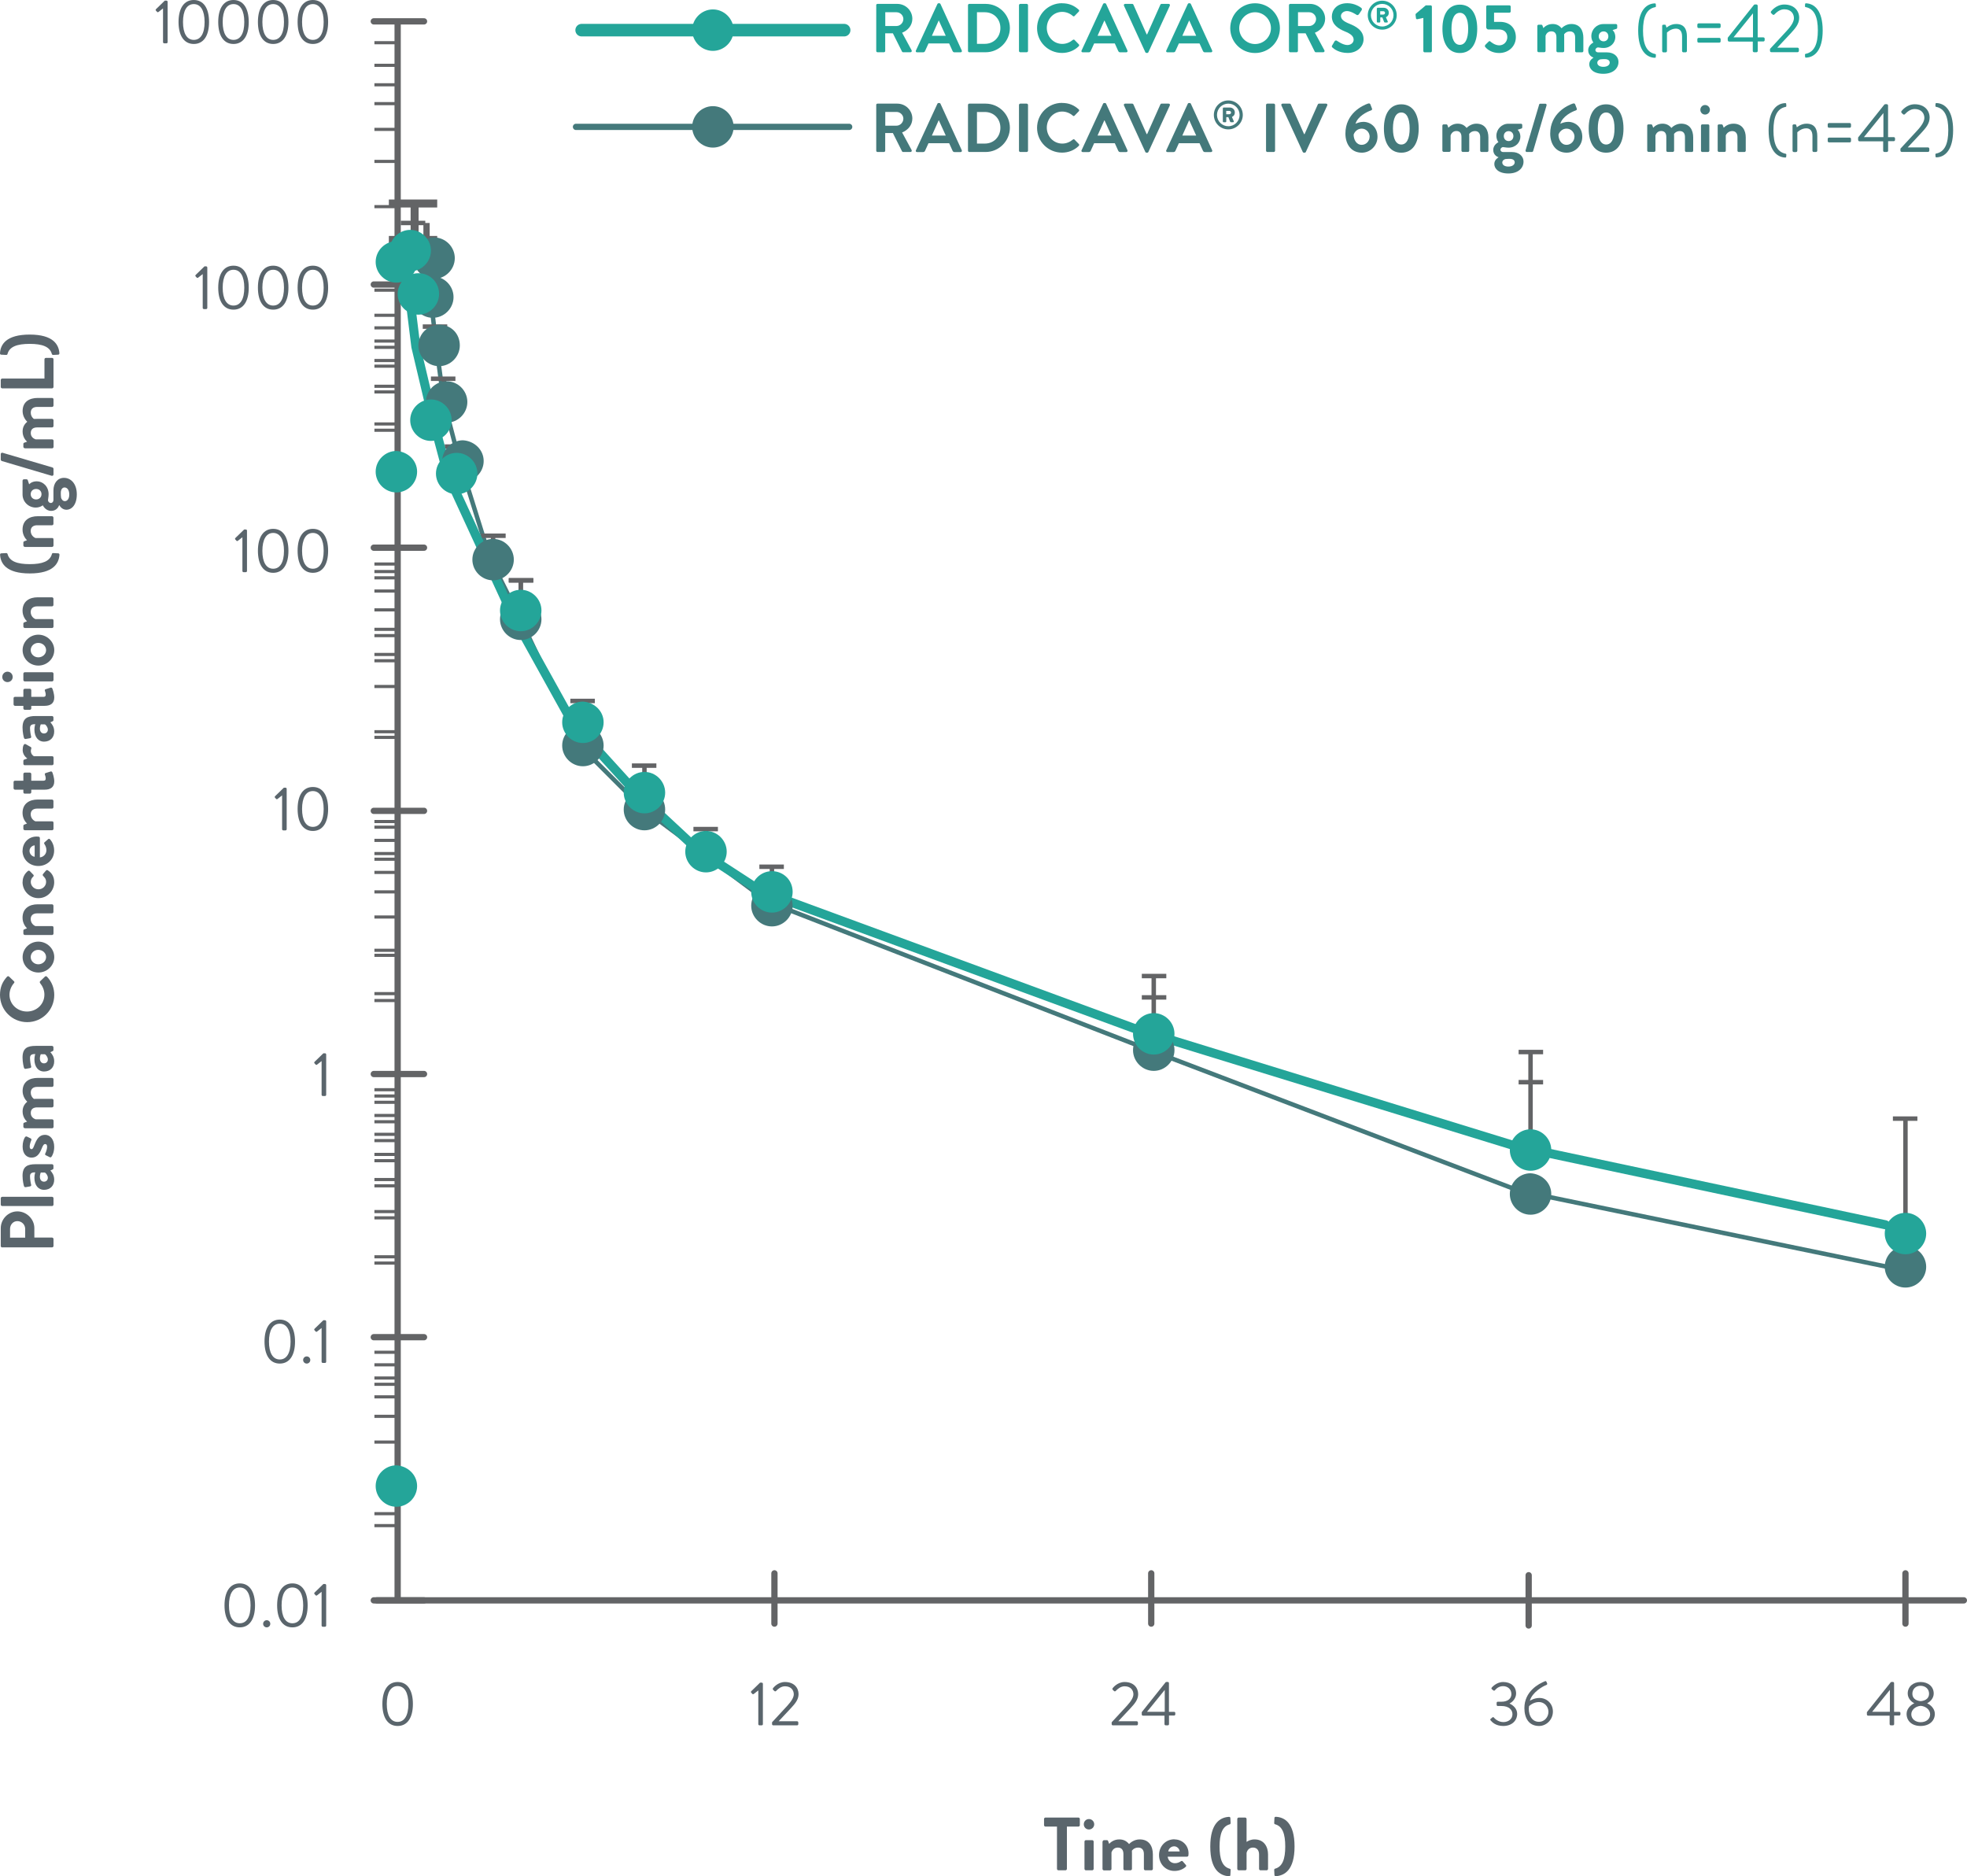 <?xml version="1.0" encoding="UTF-8"?>
<svg id="Layer_1" data-name="Layer 1" xmlns="http://www.w3.org/2000/svg" viewBox="0 0 313.22 298.72">
  <defs>
    <style>
      .cls-1 {
        stroke-width: .5px;
      }

      .cls-1, .cls-2, .cls-3, .cls-4, .cls-5 {
        stroke: #636466;
      }

      .cls-1, .cls-2, .cls-3, .cls-4, .cls-5, .cls-6, .cls-7, .cls-8, .cls-9 {
        fill: none;
        stroke-miterlimit: 10;
      }

      .cls-2 {
        stroke-width: 1.27px;
      }

      .cls-3, .cls-9 {
        stroke-width: .71px;
      }

      .cls-10 {
        fill: #44797b;
      }

      .cls-11 {
        fill: #24a599;
      }

      .cls-5, .cls-6, .cls-7, .cls-8 {
        stroke-linecap: round;
      }

      .cls-6, .cls-9 {
        stroke: #44797b;
      }

      .cls-7 {
        stroke-width: 2px;
      }

      .cls-7, .cls-8 {
        stroke: #24a599;
      }

      .cls-8 {
        stroke-width: 1.44px;
      }

      .cls-12 {
        fill: #5a656c;
      }
    </style>
  </defs>
  <line class="cls-2" x1="66.02" y1="32.4" x2="66.02" y2="41.2"/>
  <path class="cls-2" d="M61.92,38.2h7.7M61.92,32.4h7.7"/>
  <line class="cls-4" x1="67.92" y1="35.5" x2="67.92" y2="40.8"/>
  <line class="cls-5" x1="63.32" y1="3.5" x2="63.32" y2="254.6"/>
  <line class="cls-5" x1="60.02" y1="254.8" x2="312.72" y2="254.8"/>
  <line class="cls-5" x1="59.52" y1="3.4" x2="67.52" y2="3.4"/>
  <line class="cls-5" x1="59.52" y1="45.3" x2="67.52" y2="45.3"/>
  <line class="cls-5" x1="59.52" y1="87.2" x2="67.52" y2="87.2"/>
  <line class="cls-5" x1="59.52" y1="129.1" x2="67.52" y2="129.1"/>
  <line class="cls-5" x1="59.52" y1="171" x2="67.52" y2="171"/>
  <line class="cls-5" x1="59.52" y1="212.9" x2="67.52" y2="212.9"/>
  <line class="cls-5" x1="59.52" y1="254.8" x2="67.52" y2="254.8"/>
  <path class="cls-1" d="M59.62,54.3h3.6M59.62,57.4h3.6M59.62,242.9h3.6M59.62,241h3.6M59.62,229.6h3.6M59.62,225.5h3.6M59.62,222.4h3.6M59.62,220.4h3.6M59.62,219.4h3.6M59.62,217.3h3.6M59.62,215.3h3.6M59.62,201.1h3.6M59.62,200.1h3.6M59.62,193.9h3.6M59.62,192.9h3.6M59.62,188.8h3.6M59.62,187.8h3.6M59.62,184.8h3.6M59.62,183.8h3.6M59.62,181.6h3.6M59.62,180.6h3.6M59.62,178.6h3.6M59.62,177.6h3.6M59.62,175.5h3.6M59.62,174.5h3.6M59.62,173.5h3.6M59.62,159.3h3.6M59.62,158.2h3.6M59.62,152.1h3.6M59.62,151.3h3.6M59.62,146h3.6M59.62,142h3.6M59.62,138.9h3.6M59.62,136.8h3.6M59.62,135.9h3.6M59.62,133.8h3.6M59.62,131.7h3.6M59.62,130.8h3.6M59.62,117.4h3.6M59.62,116.5h3.6M59.62,109.3h3.6M59.62,105.2h3.6M59.62,104.2h3.6M59.62,101.2h3.6M59.62,100.2h3.6M59.62,97.1h3.6M59.62,94.1h3.6M59.62,92h3.6M59.62,91h3.6M59.62,89.8h3.6M59.62,68.5h3.6M59.62,67.5h3.6M59.62,62.4h3.6M59.62,61.5h3.6M59.62,58.3h3.6M59.62,55.3h3.6M59.62,52.2h3.6M59.62,50.2h3.6M59.62,46.2h3.6M59.62,32.9h3.6M59.62,25.7h3.6M59.62,20.6h3.6M59.62,16.5h3.6M59.62,13.5h3.6M59.62,10.4h3.6M59.62,6.8h3.6"/>
  <polyline class="cls-9" points="301.52 201.9 241.92 189.6 181.82 166.7 122.32 143.6 102.32 128.7 92.52 118.9 82.82 98.5 78.02 88.9 73.02 72.9 70.62 63.7 69.42 54.6 68.52 46.9 68.72 40.8"/>
  <line class="cls-3" x1="69.42" y1="51.9" x2="69.42" y2="57.3"/>
  <line class="cls-3" x1="70.72" y1="60.3" x2="70.72" y2="65.7"/>
  <line class="cls-3" x1="303.42" y1="178.4" x2="303.42" y2="196.2"/>
  <line class="cls-3" x1="301.42" y1="178.1" x2="305.32" y2="178.1"/>
  <line class="cls-3" x1="243.72" y1="167.4" x2="243.72" y2="185.2"/>
  <path class="cls-3" d="M241.82,172.3h3.9M241.82,167.5h3.9"/>
  <line class="cls-3" x1="183.72" y1="155.3" x2="183.72" y2="166.2"/>
  <path class="cls-3" d="M181.82,158.8h3.9M181.82,155.4h3.9"/>
  <path class="cls-3" d="M120.92,141.4h3.9M120.92,138h3.9"/>
  <path class="cls-3" d="M110.42,135.4h3.9M110.42,132h3.9"/>
  <path class="cls-3" d="M100.62,125.3h3.9M100.62,121.9h3.9"/>
  <path class="cls-3" d="M90.82,115h3.9M90.82,111.6h3.9"/>
  <path class="cls-3" d="M76.62,88.8h3.9M76.62,85.3h3.9"/>
  <path class="cls-3" d="M70.82,74.6h3.9M70.82,71.1h3.9"/>
  <path class="cls-3" d="M68.62,63.8h3.9M68.62,60.3h3.9"/>
  <path class="cls-3" d="M67.32,55.4h3.9M67.32,52h3.9"/>
  <path class="cls-3" d="M63.82,38.9h3.9M63.82,35.5h3.9"/>
  <path class="cls-3" d="M81.02,95.8h3.9M81.02,92.4h3.9"/>
  <line class="cls-3" x1="122.92" y1="137.9" x2="122.92" y2="145.2"/>
  <line class="cls-3" x1="112.42" y1="131.9" x2="112.42" y2="137.3"/>
  <line class="cls-3" x1="102.62" y1="121.8" x2="102.62" y2="127.2"/>
  <line class="cls-3" x1="92.82" y1="111.5" x2="92.82" y2="116.9"/>
  <line class="cls-3" x1="82.92" y1="92.4" x2="82.92" y2="97.8"/>
  <path class="cls-3" d="M81.02,95.9h3.9M81.02,92.4h3.9"/>
  <line class="cls-3" x1="78.52" y1="85.3" x2="78.52" y2="90.7"/>
  <line class="cls-3" x1="72.72" y1="71.1" x2="72.72" y2="76.5"/>
  <line class="cls-3" x1="82.92" y1="92.3" x2="82.92" y2="97.7"/>
  <line class="cls-5" x1="243.42" y1="250.8" x2="243.42" y2="258.8"/>
  <line class="cls-5" x1="303.42" y1="250.5" x2="303.42" y2="258.5"/>
  <path class="cls-8" d="M300.22,195l-58.8-12.5-60.1-18.5-60.1-22.1-10-6.5-10.1-9.4-10-11-9.6-17.3-10.2-22.1-2.3-8.6-2.8-11.8-1-8.1-.9-5.4s-1.4-2.8-2.4,2.2"/>
  <g>
    <line class="cls-6" x1="91.72" y1="20.2" x2="135.22" y2="20.2"/>
    <path class="cls-10" d="M116.82,20.2c0,1.8-1.5,3.3-3.3,3.3s-3.3-1.5-3.3-3.3,1.5-3.3,3.3-3.3,3.3,1.5,3.3,3.3"/>
    <line class="cls-7" x1="92.62" y1="4.8" x2="134.42" y2="4.8"/>
    <path class="cls-11" d="M116.82,4.8c0,1.8-1.5,3.3-3.3,3.3s-3.3-1.5-3.3-3.3,1.5-3.3,3.3-3.3,3.3,1.5,3.3,3.3"/>
  </g>
  <line class="cls-5" x1="123.32" y1="250.5" x2="123.32" y2="258.5"/>
  <line class="cls-5" x1="183.32" y1="250.5" x2="183.32" y2="258.5"/>
  <g>
    <path class="cls-10" d="M187.02,167.2c0,1.8-1.5,3.3-3.3,3.3s-3.3-1.5-3.3-3.3,1.5-3.3,3.3-3.3c1.9,0,3.3,1.5,3.3,3.3"/>
    <path class="cls-10" d="M126.22,144.2c0,1.8-1.5,3.3-3.3,3.3s-3.3-1.5-3.3-3.3,1.5-3.3,3.3-3.3,3.3,1.5,3.3,3.3"/>
    <path class="cls-10" d="M105.92,128.9c0,1.8-1.5,3.3-3.3,3.3s-3.3-1.5-3.3-3.3,1.5-3.3,3.3-3.3,3.3,1.4,3.3,3.3"/>
    <path class="cls-10" d="M96.12,118.7c0,1.8-1.5,3.3-3.3,3.3s-3.3-1.5-3.3-3.3,1.5-3.3,3.3-3.3,3.3,1.5,3.3,3.3"/>
    <path class="cls-10" d="M81.82,89.1c0,1.8-1.5,3.3-3.3,3.3s-3.3-1.5-3.3-3.3,1.5-3.3,3.3-3.3,3.3,1.5,3.3,3.3"/>
    <path class="cls-10" d="M77.02,73.4c0,1.8-1.5,3.3-3.3,3.3s-3.3-1.5-3.3-3.3,1.5-3.3,3.3-3.3c1.8.1,3.3,1.5,3.3,3.3"/>
    <path class="cls-10" d="M74.42,64c0,1.8-1.5,3.3-3.3,3.3s-3.3-1.5-3.3-3.3,1.5-3.3,3.3-3.3,3.3,1.5,3.3,3.3"/>
    <path class="cls-10" d="M73.22,55c0,1.8-1.5,3.3-3.3,3.3s-3.3-1.5-3.3-3.3,1.5-3.3,3.3-3.3c1.9,0,3.3,1.4,3.3,3.3"/>
    <path class="cls-10" d="M72.22,47.3c0,1.8-1.5,3.3-3.3,3.3s-3.3-1.5-3.3-3.3,1.5-3.3,3.3-3.3c1.8,0,3.3,1.5,3.3,3.3"/>
    <path class="cls-10" d="M72.42,41.1c0,1.8-1.5,3.3-3.3,3.3s-3.3-1.5-3.3-3.3,1.5-3.3,3.3-3.3,3.3,1.5,3.3,3.3"/>
    <path class="cls-10" d="M86.22,98.6c0,1.8-1.5,3.3-3.3,3.3s-3.3-1.5-3.3-3.3,1.5-3.3,3.3-3.3,3.3,1.5,3.3,3.3"/>
    <path class="cls-10" d="M306.72,201.7c0,1.8-1.5,3.3-3.3,3.3s-3.3-1.5-3.3-3.3,1.5-3.3,3.3-3.3,3.3,1.5,3.3,3.3"/>
    <path class="cls-10" d="M247.02,190.1c0,1.8-1.5,3.3-3.3,3.3s-3.3-1.5-3.3-3.3,1.5-3.3,3.3-3.3c1.8.1,3.3,1.5,3.3,3.3"/>
  </g>
  <g>
    <path class="cls-11" d="M66.42,75.1c0,1.8-1.5,3.3-3.3,3.3s-3.3-1.5-3.3-3.3,1.5-3.3,3.3-3.3c1.8.1,3.3,1.5,3.3,3.3"/>
    <path class="cls-11" d="M66.42,41.7c0,1.8-1.5,3.3-3.3,3.3s-3.3-1.5-3.3-3.3,1.5-3.3,3.3-3.3,3.3,1.5,3.3,3.3"/>
    <path class="cls-11" d="M68.62,39.9c0,1.8-1.5,3.3-3.3,3.3s-3.3-1.5-3.3-3.3,1.5-3.3,3.3-3.3,3.3,1.5,3.3,3.3"/>
    <path class="cls-11" d="M69.92,46.8c0,1.8-1.5,3.3-3.3,3.3s-3.3-1.5-3.3-3.3,1.5-3.3,3.3-3.3c1.9,0,3.3,1.5,3.3,3.3"/>
    <path class="cls-11" d="M71.92,66.9c0,1.8-1.5,3.3-3.3,3.3s-3.3-1.5-3.3-3.3,1.5-3.3,3.3-3.3,3.3,1.5,3.3,3.3"/>
    <path class="cls-11" d="M76.02,75.4c0,1.8-1.5,3.3-3.3,3.3s-3.3-1.5-3.3-3.3,1.5-3.3,3.3-3.3,3.3,1.5,3.3,3.3"/>
    <path class="cls-11" d="M86.22,97.2c0,1.8-1.5,3.3-3.3,3.3s-3.3-1.5-3.3-3.3,1.5-3.3,3.3-3.3c1.8,0,3.3,1.5,3.3,3.3"/>
    <path class="cls-11" d="M96.12,115c0,1.8-1.5,3.3-3.3,3.3s-3.3-1.5-3.3-3.3,1.5-3.3,3.3-3.3c1.8.1,3.3,1.5,3.3,3.3"/>
    <path class="cls-11" d="M105.92,126.2c0,1.8-1.5,3.3-3.3,3.3s-3.3-1.5-3.3-3.3,1.5-3.3,3.3-3.3,3.3,1.5,3.3,3.3"/>
    <path class="cls-11" d="M115.72,135.6c0,1.8-1.5,3.3-3.3,3.3s-3.3-1.5-3.3-3.3,1.5-3.3,3.3-3.3,3.3,1.5,3.3,3.3"/>
    <path class="cls-11" d="M126.22,142c0,1.8-1.5,3.3-3.3,3.3s-3.3-1.5-3.3-3.3,1.5-3.3,3.3-3.3c1.8,0,3.3,1.4,3.3,3.3"/>
    <path class="cls-11" d="M187.02,164.6c0,1.8-1.5,3.3-3.3,3.3s-3.3-1.5-3.3-3.3,1.5-3.3,3.3-3.3,3.3,1.5,3.3,3.3"/>
    <path class="cls-11" d="M247.02,183.1c0,1.8-1.5,3.3-3.3,3.3s-3.3-1.5-3.3-3.3,1.5-3.3,3.3-3.3,3.3,1.5,3.3,3.3"/>
    <path class="cls-11" d="M306.72,196.4c0,1.8-1.5,3.3-3.3,3.3s-3.3-1.5-3.3-3.3,1.5-3.3,3.3-3.3,3.3,1.5,3.3,3.3"/>
    <path class="cls-11" d="M66.42,236.6c0,1.8-1.5,3.3-3.3,3.3s-3.3-1.5-3.3-3.3,1.5-3.3,3.3-3.3c1.8.1,3.3,1.5,3.3,3.3"/>
  </g>
  <g>
    <path class="cls-10" d="M139.52,16.71c0-.11.09-.21.21-.21h3.15c1.32,0,2.4,1.06,2.4,2.37,0,1.01-.67,1.84-1.63,2.22l1.51,2.79c.08.14,0,.32-.19.32h-1.15c-.1,0-.15-.06-.18-.1l-1.46-2.92h-1.22v2.81c0,.11-.1.21-.21.21h-1.01c-.12,0-.21-.1-.21-.21v-7.28ZM142.76,20.01c.58,0,1.09-.51,1.09-1.12,0-.58-.51-1.07-1.09-1.07h-1.79v2.19h1.79Z"/>
    <path class="cls-10" d="M145.85,23.92l3.42-7.4c.03-.07.09-.12.19-.12h.11c.11,0,.15.05.19.12l3.39,7.4c.07.14-.02.29-.19.29h-.96c-.17,0-.24-.07-.32-.22l-.54-1.19h-3.29l-.54,1.19c-.04.11-.14.22-.32.22h-.96c-.17,0-.25-.14-.19-.29ZM150.6,21.58l-1.1-2.42h-.03l-1.08,2.42h2.21Z"/>
    <path class="cls-10" d="M154.14,16.71c0-.11.09-.21.2-.21h2.61c2.12,0,3.86,1.73,3.86,3.84s-1.74,3.86-3.86,3.86h-2.61c-.11,0-.2-.1-.2-.21v-7.28ZM156.82,22.86c1.43,0,2.48-1.08,2.48-2.52s-1.04-2.51-2.48-2.51h-1.25v5.03h1.25Z"/>
    <path class="cls-10" d="M162.26,16.71c0-.11.1-.21.21-.21h1.02c.11,0,.21.1.21.21v7.28c0,.11-.1.21-.21.21h-1.02c-.11,0-.21-.1-.21-.21v-7.28Z"/>
    <path class="cls-10" d="M169.11,16.39c1.11,0,1.91.35,2.66,1.02.1.09.1.22.01.31l-.67.69c-.08.09-.19.09-.28,0-.46-.41-1.08-.65-1.69-.65-1.41,0-2.45,1.18-2.45,2.56s1.06,2.54,2.46,2.54c.66,0,1.22-.25,1.68-.63.09-.08.21-.07.28,0l.68.7c.09.08.07.22-.01.3-.75.73-1.69,1.07-2.67,1.07-2.2,0-3.97-1.75-3.97-3.95s1.77-3.97,3.97-3.97Z"/>
    <path class="cls-10" d="M172.23,23.92l3.42-7.4c.03-.07.09-.12.19-.12h.11c.11,0,.15.05.19.12l3.39,7.4c.07.14-.02.29-.19.29h-.96c-.16,0-.24-.07-.32-.22l-.54-1.19h-3.29l-.54,1.19c-.04.11-.14.22-.32.22h-.96c-.17,0-.25-.14-.19-.29ZM176.98,21.58l-1.1-2.42h-.03l-1.08,2.42h2.21Z"/>
    <path class="cls-10" d="M178.98,16.79c-.07-.14.02-.29.19-.29h1.12c.1,0,.17.07.19.12l2.11,4.73h.08l2.11-4.73c.02-.06.09-.12.19-.12h1.12c.17,0,.25.14.19.29l-3.41,7.4c-.03.07-.09.12-.19.12h-.11c-.1,0-.15-.05-.19-.12l-3.4-7.4Z"/>
    <path class="cls-10" d="M185.72,23.92l3.42-7.4c.03-.07.09-.12.19-.12h.11c.11,0,.15.05.19.12l3.39,7.4c.07.14-.02.29-.19.29h-.96c-.17,0-.24-.07-.32-.22l-.54-1.19h-3.29l-.54,1.19c-.04.11-.14.22-.32.22h-.96c-.17,0-.25-.14-.19-.29ZM190.48,21.58l-1.1-2.42h-.03l-1.08,2.42h2.21Z"/>
    <path class="cls-10" d="M195.59,15.99c1.27,0,2.31,1.04,2.31,2.31s-1.04,2.3-2.31,2.3-2.3-1.03-2.3-2.3,1.03-2.31,2.3-2.31ZM195.59,20.1c1,0,1.8-.81,1.8-1.8s-.8-1.8-1.8-1.8-1.8.8-1.8,1.8.81,1.8,1.8,1.8ZM194.73,17.24c0-.06.05-.12.12-.12h.99c.4,0,.79.29.79.79,0,.42-.26.62-.46.71l.29.67c.04.09-.02.17-.11.17h-.35c-.05,0-.1-.04-.12-.09l-.28-.72h-.33v.69c0,.06-.05.12-.12.12h-.31c-.07,0-.12-.06-.12-.12v-2.1ZM195.77,18.18c.15,0,.26-.12.26-.26s-.11-.26-.26-.26h-.51v.53h.51Z"/>
    <path class="cls-10" d="M201.6,16.71c0-.11.1-.21.21-.21h1.02c.11,0,.21.1.21.21v7.28c0,.11-.1.21-.21.21h-1.02c-.11,0-.21-.1-.21-.21v-7.28Z"/>
    <path class="cls-10" d="M204.05,16.79c-.07-.14.02-.29.19-.29h1.12c.1,0,.17.07.19.12l2.11,4.73h.08l2.11-4.73c.02-.06.09-.12.19-.12h1.12c.17,0,.25.14.19.29l-3.41,7.4c-.03.07-.09.12-.19.12h-.11c-.1,0-.15-.05-.19-.12l-3.4-7.4Z"/>
    <path class="cls-10" d="M217.91,16.48c.15-.04.26.01.31.15l.25.65c.06.13.01.25-.2.32-.52.17-2.08.9-2.42,2.11.19-.11.74-.31,1.25-.31,1.1,0,2.25.81,2.25,2.39,0,1.39-1.13,2.52-2.49,2.52-1.73,0-2.62-1.39-2.62-3.04,0-3.21,2.72-4.49,3.66-4.8ZM218.1,21.77c0-.7-.56-1.29-1.27-1.29s-1.16.56-1.28.96c0,.75.4,1.62,1.29,1.62.69,0,1.25-.59,1.25-1.29Z"/>
    <path class="cls-10" d="M220.37,20.46c0-2.41,1.01-3.85,2.77-3.85s2.77,1.44,2.77,3.85-1.01,3.85-2.77,3.85-2.77-1.44-2.77-3.85ZM224.47,20.46c0-1.63-.48-2.55-1.33-2.55s-1.33.92-1.33,2.55.48,2.55,1.33,2.55,1.33-.91,1.33-2.55Z"/>
    <path class="cls-10" d="M229.68,20.01c0-.12.1-.21.21-.21h.41c.1,0,.17.06.19.12l.15.42c.19-.21.69-.65,1.47-.65.63,0,1.07.24,1.43.68.19-.2.76-.68,1.55-.68,1.41,0,1.92,1.05,1.92,2.2v2.1c0,.11-.09.21-.21.21h-.89c-.12,0-.21-.1-.21-.21v-2.18c0-.57-.28-.94-.83-.94-.64,0-.92.46-.92.46,0,0,.01.22.01.42v2.23c0,.11-.1.21-.21.21h-.82c-.12,0-.21-.1-.21-.21v-2.18c0-.57-.25-.94-.81-.94s-.81.4-.92.69v2.42c0,.11-.1.21-.21.21h-.89c-.11,0-.21-.1-.21-.21v-3.98Z"/>
    <path class="cls-10" d="M238.61,22.64s-.33-.37-.33-1.03c0-1.02.83-1.91,1.91-1.91h2c.12,0,.21.09.21.21v.36c0,.08-.04.17-.12.19l-.62.2s.44.34.44,1.12c0,.87-.73,1.73-1.88,1.73-.42,0-.7-.09-.88-.09-.15,0-.41.15-.41.42,0,.23.2.37.44.37h1.41c1,0,1.82.57,1.82,1.54s-.81,1.87-2.41,1.87-2.24-.8-2.24-1.51c0-.66.55-.98.66-1.05v-.03c-.19-.06-.83-.35-.83-1.16,0-.86.83-1.23.83-1.23ZM240.18,26.52c.62,0,1.02-.28,1.02-.69,0-.2-.15-.54-.8-.54-.24,0-.48.01-.71.04-.13.04-.47.2-.47.54,0,.39.37.65.97.65ZM240.23,22.46c.45,0,.76-.33.76-.79s-.31-.79-.76-.79-.77.33-.77.79.33.79.77.79Z"/>
    <path class="cls-10" d="M245.08,16.65c.02-.08.11-.14.2-.14h.79c.15,0,.24.12.2.27l-2.14,7.28c-.02.08-.12.14-.2.14h-.8c-.14,0-.24-.12-.2-.27l2.16-7.28Z"/>
    <path class="cls-10" d="M250.52,16.48c.15-.04.26.01.31.15l.25.65c.06.13.01.25-.2.32-.52.17-2.08.9-2.42,2.11.19-.11.74-.31,1.25-.31,1.1,0,2.25.81,2.25,2.39,0,1.39-1.13,2.52-2.49,2.52-1.73,0-2.62-1.39-2.62-3.04,0-3.21,2.72-4.49,3.66-4.8ZM250.72,21.77c0-.7-.56-1.29-1.27-1.29s-1.16.56-1.28.96c0,.75.4,1.62,1.29,1.62.69,0,1.25-.59,1.25-1.29Z"/>
    <path class="cls-10" d="M252.98,20.46c0-2.41,1.01-3.85,2.77-3.85s2.77,1.44,2.77,3.85-1.01,3.85-2.77,3.85-2.77-1.44-2.77-3.85ZM257.09,20.46c0-1.63-.48-2.55-1.33-2.55s-1.33.92-1.33,2.55.48,2.55,1.33,2.55,1.33-.91,1.33-2.55Z"/>
    <path class="cls-10" d="M262.29,20.01c0-.12.1-.21.21-.21h.41c.1,0,.17.06.19.12l.15.42c.19-.21.69-.65,1.47-.65.63,0,1.07.24,1.43.68.19-.2.76-.68,1.55-.68,1.41,0,1.92,1.05,1.92,2.2v2.1c0,.11-.09.21-.21.21h-.89c-.12,0-.21-.1-.21-.21v-2.18c0-.57-.27-.94-.82-.94-.64,0-.92.46-.92.46,0,0,.01.22.01.42v2.23c0,.11-.1.21-.21.21h-.82c-.12,0-.21-.1-.21-.21v-2.18c0-.57-.25-.94-.81-.94s-.81.4-.92.69v2.42c0,.11-.1.21-.21.21h-.89c-.11,0-.21-.1-.21-.21v-3.98Z"/>
    <path class="cls-10" d="M270.76,17.48c0-.42.33-.76.75-.76s.77.34.77.76-.34.76-.77.76-.75-.34-.75-.76ZM270.86,20.01c0-.12.1-.21.21-.21h.91c.11,0,.21.09.21.21v3.98c0,.11-.1.21-.21.21h-.91c-.11,0-.21-.1-.21-.21v-3.98Z"/>
    <path class="cls-10" d="M273.51,20.01c0-.12.1-.21.21-.21h.42c.1,0,.15.06.19.13l.15.41c.17-.18.7-.65,1.55-.65,1.4,0,1.96,1.05,1.96,2.19v2.11c0,.11-.1.21-.21.21h-.9c-.12,0-.21-.1-.21-.21v-2.18c0-.57-.3-.94-.83-.94-.57,0-.92.4-1.03.69v2.42c0,.15-.07.21-.27.21h-.81c-.11,0-.21-.1-.21-.21v-3.98Z"/>
    <path class="cls-10" d="M281.63,20.74c0-3.23,1.34-4.26,2.6-4.32.12-.01.19.02.2.11l.02.3c.02.1-.03.18-.11.19-1.39.27-1.94,1.57-1.94,3.73s.55,3.45,1.94,3.73c.08.01.13.09.11.19l-.02.3c-.01.09-.08.12-.2.11-1.25-.07-2.6-1.09-2.6-4.32Z"/>
    <path class="cls-10" d="M285.43,20.01c0-.11.1-.21.21-.21h.21c.1,0,.15.04.18.13l.1.34s.63-.58,1.54-.58c1.28,0,1.71.84,1.71,1.98v2.32c0,.11-.1.21-.21.21h-.35c-.11,0-.21-.1-.21-.21v-2.32c0-.84-.37-1.24-.99-1.24-.82,0-1.42.63-1.42.63v2.94c0,.11-.1.21-.21.21h-.34c-.11,0-.21-.1-.21-.21v-3.98Z"/>
    <path class="cls-10" d="M291.04,20.13v-.33c0-.11.09-.21.21-.21h3.29c.12,0,.21.1.21.21v.33c0,.11-.09.21-.21.21h-3.29c-.12,0-.21-.1-.21-.21ZM291.04,22.46v-.34c0-.11.09-.21.21-.21h3.29c.12,0,.21.1.21.21v.34c0,.11-.09.21-.21.21h-3.29c-.12,0-.21-.1-.21-.21Z"/>
    <path class="cls-10" d="M295.88,22.3v-.41l4.17-5.23s.07-.07.17-.07h.22c.11,0,.21.09.21.21v5.03h.9c.12,0,.21.09.21.2v.24c0,.11-.09.21-.21.21h-.89v1.51c0,.11-.1.21-.21.21h-.37c-.11,0-.21-.1-.21-.21v-1.49h-3.77c-.12,0-.21-.1-.21-.21ZM299.91,21.83v-3.83l-3.1,3.83h3.1Z"/>
    <path class="cls-10" d="M302.62,23.67c.9-.97,1.79-1.95,2.7-2.92.75-.81,1.11-1.47,1.11-1.99,0-.63-.41-1.4-1.54-1.4-.68,0-1.22.46-1.56.82-.09.09-.21.09-.3,0l-.22-.21c-.07-.08-.09-.2-.01-.29,0,0,.78-1.08,2.09-1.08,1.57,0,2.38,1,2.38,2.12,0,.97-.62,1.68-1.38,2.5-.7.75-1.41,1.51-2.11,2.25h3.23c.11,0,.21.1.21.21v.3c0,.11-.1.21-.21.21h-4.18c-.12,0-.21-.1-.21-.21v-.33Z"/>
    <path class="cls-10" d="M310.24,20.74c0-2.16-.55-3.45-1.94-3.73-.08-.01-.13-.09-.11-.19l.02-.3c.01-.09.08-.12.2-.11,1.25.07,2.6,1.09,2.6,4.32s-1.34,4.26-2.6,4.32c-.12.01-.19-.02-.2-.11l-.02-.3c-.02-.1.03-.18.11-.19,1.39-.28,1.94-1.57,1.94-3.73Z"/>
  </g>
  <g>
    <path class="cls-12" d="M25.96,1.34l-.72.56c-.08.06-.16.07-.23-.01l-.19-.21c-.07-.08-.03-.17.02-.22l1.4-1.36h.27c.1,0,.18.09.18.19v6.42c0,.1-.08.19-.18.19h-.36c-.11,0-.19-.09-.19-.19V1.34Z"/>
    <path class="cls-12" d="M28.43,3.5c0-2.19.88-3.5,2.43-3.5s2.43,1.31,2.43,3.5-.88,3.5-2.43,3.5-2.43-1.31-2.43-3.5ZM32.58,3.5c0-1.81-.62-2.85-1.72-2.85s-1.72,1.04-1.72,2.85.62,2.85,1.72,2.85,1.72-1.02,1.72-2.85Z"/>
    <path class="cls-12" d="M34.75,3.5c0-2.19.88-3.5,2.43-3.5s2.43,1.31,2.43,3.5-.88,3.5-2.43,3.5-2.43-1.31-2.43-3.5ZM38.9,3.5c0-1.81-.62-2.85-1.72-2.85s-1.72,1.04-1.72,2.85.62,2.85,1.72,2.85,1.72-1.02,1.72-2.85Z"/>
    <path class="cls-12" d="M41.07,3.5c0-2.19.88-3.5,2.43-3.5s2.43,1.31,2.43,3.5-.88,3.5-2.43,3.5-2.43-1.31-2.43-3.5ZM45.22,3.5c0-1.81-.62-2.85-1.72-2.85s-1.72,1.04-1.72,2.85.62,2.85,1.72,2.85,1.72-1.02,1.72-2.85Z"/>
    <path class="cls-12" d="M47.39,3.5c0-2.19.88-3.5,2.43-3.5s2.43,1.31,2.43,3.5-.88,3.5-2.43,3.5-2.43-1.31-2.43-3.5ZM51.54,3.5c0-1.81-.62-2.85-1.72-2.85s-1.72,1.04-1.72,2.85.62,2.85,1.72,2.85,1.72-1.02,1.72-2.85Z"/>
  </g>
  <g>
    <path class="cls-12" d="M32.28,43.64l-.72.56c-.08.06-.16.07-.23,0l-.19-.21c-.07-.08-.03-.17.02-.22l1.4-1.36h.27c.1,0,.18.09.18.19v6.42c0,.1-.08.19-.18.19h-.36c-.11,0-.19-.09-.19-.19v-5.37Z"/>
    <path class="cls-12" d="M34.75,45.8c0-2.19.88-3.5,2.43-3.5s2.43,1.31,2.43,3.5-.88,3.5-2.43,3.5-2.43-1.31-2.43-3.5ZM38.9,45.8c0-1.81-.62-2.85-1.72-2.85s-1.72,1.04-1.72,2.85.62,2.85,1.72,2.85,1.72-1.02,1.72-2.85Z"/>
    <path class="cls-12" d="M41.07,45.8c0-2.19.88-3.5,2.43-3.5s2.43,1.31,2.43,3.5-.88,3.5-2.43,3.5-2.43-1.31-2.43-3.5ZM45.22,45.8c0-1.81-.62-2.85-1.72-2.85s-1.72,1.04-1.72,2.85.62,2.85,1.72,2.85,1.72-1.02,1.72-2.85Z"/>
    <path class="cls-12" d="M47.39,45.8c0-2.19.88-3.5,2.43-3.5s2.43,1.31,2.43,3.5-.88,3.5-2.43,3.5-2.43-1.31-2.43-3.5ZM51.54,45.8c0-1.81-.62-2.85-1.72-2.85s-1.72,1.04-1.72,2.85.62,2.85,1.72,2.85,1.72-1.02,1.72-2.85Z"/>
  </g>
  <g>
    <path class="cls-12" d="M38.6,85.54l-.72.56c-.08.06-.16.07-.23-.01l-.19-.21c-.07-.08-.03-.17.02-.22l1.4-1.36h.27c.1,0,.18.09.18.19v6.42c0,.1-.08.19-.18.19h-.36c-.11,0-.19-.09-.19-.19v-5.37Z"/>
    <path class="cls-12" d="M41.07,87.7c0-2.19.88-3.5,2.43-3.5s2.43,1.31,2.43,3.5-.88,3.5-2.43,3.5-2.43-1.31-2.43-3.5ZM45.22,87.7c0-1.81-.62-2.85-1.72-2.85s-1.72,1.04-1.72,2.85.62,2.85,1.72,2.85,1.72-1.02,1.72-2.85Z"/>
    <path class="cls-12" d="M47.39,87.7c0-2.19.88-3.5,2.43-3.5s2.43,1.31,2.43,3.5-.88,3.5-2.43,3.5-2.43-1.31-2.43-3.5ZM51.54,87.7c0-1.81-.62-2.85-1.72-2.85s-1.72,1.04-1.72,2.85.62,2.85,1.72,2.85,1.72-1.02,1.72-2.85Z"/>
  </g>
  <g>
    <path class="cls-12" d="M44.92,126.64l-.72.56c-.08.06-.16.07-.23,0l-.19-.21c-.07-.08-.03-.17.02-.22l1.4-1.36h.27c.1,0,.18.09.18.19v6.42c0,.1-.08.19-.18.19h-.36c-.11,0-.19-.09-.19-.19v-5.37Z"/>
    <path class="cls-12" d="M47.39,128.8c0-2.19.88-3.5,2.43-3.5s2.43,1.31,2.43,3.5-.88,3.5-2.43,3.5-2.43-1.31-2.43-3.5ZM51.54,128.8c0-1.81-.62-2.85-1.72-2.85s-1.72,1.04-1.72,2.85.62,2.85,1.72,2.85,1.72-1.02,1.72-2.85Z"/>
  </g>
  <path class="cls-12" d="M51.21,168.94l-.72.56c-.08.06-.16.07-.23-.01l-.19-.21c-.07-.08-.03-.17.02-.22l1.4-1.36h.27c.1,0,.18.09.18.19v6.42c0,.1-.08.19-.18.19h-.36c-.11,0-.19-.09-.19-.19v-5.37Z"/>
  <g>
    <path class="cls-12" d="M42.12,213.6c0-2.19.88-3.5,2.43-3.5s2.43,1.31,2.43,3.5-.88,3.5-2.43,3.5-2.43-1.31-2.43-3.5ZM46.27,213.6c0-1.81-.62-2.85-1.72-2.85s-1.72,1.04-1.72,2.85.62,2.85,1.72,2.85,1.72-1.02,1.72-2.85Z"/>
    <path class="cls-12" d="M48.84,215.96c.32,0,.57.25.57.57s-.25.57-.57.57-.57-.26-.57-.57.26-.57.57-.57Z"/>
    <path class="cls-12" d="M51.21,211.44l-.72.56c-.08.06-.16.07-.23-.01l-.19-.21c-.07-.08-.03-.17.02-.22l1.4-1.36h.27c.1,0,.18.09.18.19v6.42c0,.1-.08.19-.18.19h-.36c-.11,0-.19-.09-.19-.19v-5.37Z"/>
  </g>
  <g>
    <path class="cls-12" d="M35.75,255.6c0-2.19.88-3.5,2.43-3.5s2.43,1.31,2.43,3.5-.88,3.5-2.43,3.5-2.43-1.31-2.43-3.5ZM39.9,255.6c0-1.81-.62-2.85-1.72-2.85s-1.72,1.04-1.72,2.85.62,2.85,1.72,2.85,1.72-1.02,1.72-2.85Z"/>
    <path class="cls-12" d="M42.47,257.96c.32,0,.57.25.57.57s-.25.57-.57.57-.57-.26-.57-.57.26-.57.57-.57Z"/>
    <path class="cls-12" d="M44.13,255.6c0-2.19.88-3.5,2.43-3.5s2.43,1.31,2.43,3.5-.88,3.5-2.43,3.5-2.43-1.31-2.43-3.5ZM48.28,255.6c0-1.81-.62-2.85-1.72-2.85s-1.72,1.04-1.72,2.85.62,2.85,1.72,2.85,1.72-1.02,1.72-2.85Z"/>
    <path class="cls-12" d="M51.21,253.44l-.72.56c-.08.06-.16.07-.23-.01l-.19-.21c-.07-.08-.03-.17.02-.22l1.4-1.36h.27c.1,0,.18.09.18.19v6.42c0,.1-.08.19-.18.19h-.36c-.11,0-.19-.09-.19-.19v-5.37Z"/>
  </g>
  <path class="cls-12" d="M60.89,271.3c0-2.19.88-3.5,2.43-3.5s2.43,1.31,2.43,3.5-.88,3.5-2.43,3.5-2.43-1.31-2.43-3.5ZM65.03,271.3c0-1.81-.62-2.85-1.72-2.85s-1.72,1.04-1.72,2.85.62,2.85,1.72,2.85,1.72-1.02,1.72-2.85Z"/>
  <g>
    <path class="cls-12" d="M120.75,269.14l-.72.56c-.08.06-.16.07-.23-.01l-.19-.21c-.07-.08-.03-.17.02-.22l1.4-1.36h.27c.1,0,.18.09.18.19v6.42c0,.1-.08.19-.18.19h-.36c-.11,0-.19-.09-.19-.19v-5.37Z"/>
    <path class="cls-12" d="M122.94,274.21c.82-.88,1.63-1.77,2.45-2.65.68-.74,1.01-1.34,1.01-1.81,0-.57-.37-1.27-1.4-1.27-.62,0-1.11.42-1.42.75-.08.08-.19.08-.27,0l-.2-.19c-.06-.07-.08-.18-.01-.26,0,0,.71-.98,1.9-.98,1.43,0,2.16.91,2.16,1.93,0,.88-.56,1.53-1.25,2.27-.64.68-1.28,1.37-1.92,2.05h2.94c.1,0,.19.09.19.19v.27c0,.1-.09.19-.19.19h-3.8c-.11,0-.19-.09-.19-.19v-.3Z"/>
  </g>
  <g>
    <path class="cls-12" d="M177.02,274.21c.82-.88,1.63-1.77,2.45-2.65.68-.74,1.01-1.34,1.01-1.81,0-.57-.37-1.27-1.4-1.27-.62,0-1.11.42-1.42.75-.08.08-.19.08-.27,0l-.2-.19c-.06-.07-.08-.18-.01-.26,0,0,.71-.98,1.9-.98,1.43,0,2.16.91,2.16,1.93,0,.88-.56,1.53-1.25,2.27-.64.68-1.28,1.37-1.92,2.05h2.94c.1,0,.19.09.19.19v.27c0,.1-.09.19-.19.19h-3.8c-.11,0-.19-.09-.19-.19v-.3Z"/>
    <path class="cls-12" d="M181.81,272.97v-.37l3.79-4.75s.06-.06.15-.06h.2c.1,0,.19.08.19.19v4.57h.82c.11,0,.19.08.19.18v.22c0,.1-.08.19-.19.19h-.81v1.37c0,.1-.09.19-.19.19h-.34c-.1,0-.19-.09-.19-.19v-1.35h-3.43c-.11,0-.19-.09-.19-.19ZM185.47,272.54v-3.48l-2.82,3.48h2.82Z"/>
  </g>
  <g>
    <path class="cls-12" d="M237.37,273.67l.27-.23c.11-.08.19-.06.27.05.09.11.63.69,1.49.69.76,0,1.44-.46,1.44-1.25,0-.68-.53-1.31-1.77-1.31h-.56c-.11,0-.19-.06-.19-.22v-.24c0-.16.05-.22.21-.22h.55c1.07,0,1.59-.55,1.59-1.21,0-.79-.6-1.27-1.31-1.27s-1.09.4-1.31.65c-.06.07-.16.11-.26.02l-.24-.19c-.08-.07-.07-.19,0-.26,0,0,.72-.88,1.81-.88,1.21,0,2.06.71,2.06,1.83,0,.77-.58,1.37-1.03,1.58v.03c.47.2,1.2.76,1.2,1.62,0,1.09-.84,1.94-2.22,1.94-1.23,0-1.79-.64-2.01-.89-.06-.07-.07-.18,0-.24Z"/>
    <path class="cls-12" d="M246.03,267.67c.1-.04.18,0,.22.1l.11.24c.05.12,0,.23-.18.29-.45.15-2.22,1.14-2.57,2.49,0,0,.66-.45,1.52-.45,1.13,0,2.15.84,2.15,2.17,0,1.26-1.01,2.29-2.21,2.29-1.62,0-2.33-1.26-2.33-2.85,0-2.66,2.28-3.88,3.29-4.28ZM246.57,272.55c0-.87-.67-1.56-1.51-1.56-.93,0-1.58.65-1.58.65-.17,1,.22,2.5,1.59,2.5.84,0,1.5-.73,1.5-1.59Z"/>
  </g>
  <g>
    <path class="cls-12" d="M297.28,272.97v-.37l3.79-4.75s.06-.06.15-.06h.2c.1,0,.19.08.19.19v4.57h.82c.11,0,.19.08.19.18v.22c0,.1-.08.19-.19.19h-.81v1.37c0,.1-.09.19-.19.19h-.34c-.1,0-.19-.09-.19-.19v-1.35h-3.43c-.11,0-.19-.09-.19-.19ZM300.94,272.54v-3.48l-2.82,3.48h2.82Z"/>
    <path class="cls-12" d="M304.81,271.2v-.03c-.45-.21-1.03-.77-1.03-1.54,0-1.1.87-1.83,2.06-1.83s2.08.73,2.08,1.83c0,.77-.58,1.33-1.03,1.54v.03c.47.2,1.21.81,1.21,1.67,0,1.09-.85,1.93-2.27,1.93s-2.23-.84-2.23-1.93c0-.86.74-1.47,1.21-1.67ZM305.83,274.2c.86,0,1.52-.47,1.52-1.26,0-.62-.55-1.25-1.5-1.35-.96.1-1.5.73-1.5,1.35,0,.77.69,1.26,1.48,1.26ZM307.18,269.66c0-.75-.58-1.26-1.37-1.26-.72,0-1.29.51-1.29,1.26,0,.62.4,1.1,1.33,1.19.92-.09,1.33-.57,1.33-1.19Z"/>
  </g>
  <g>
    <path class="cls-12" d="M.35,198.61c-.12,0-.23-.1-.23-.23v-2.82c0-1.47,1.2-2.69,2.65-2.69s2.7,1.21,2.7,2.67v1.5h2.82c.12,0,.23.11.23.23v1.1c0,.13-.11.23-.23.23H.35ZM4.01,195.66c0-.67-.54-1.24-1.25-1.24-.66,0-1.16.56-1.16,1.24v1.39h2.41v-1.39Z"/>
    <path class="cls-12" d="M.35,192.02c-.12,0-.23-.11-.23-.23v-1.01c0-.12.11-.23.23-.23h7.94c.12,0,.23.11.23.23v1.01c0,.12-.11.23-.23.23H.35Z"/>
    <path class="cls-12" d="M5.48,187.54c0-.48.13-.88.13-.88-.61-.01-.83.18-.83.62s.1,1.07.18,1.34c.05.17-.06.25-.22.28l-.62.11c-.18.04-.26-.06-.3-.17-.04-.1-.23-.86-.23-1.63,0-1.5.78-1.85,2.09-1.85h2.6c.12,0,.23.11.23.23v.43c0,.08-.04.14-.17.2l-.32.14c.25.28.61.72.61,1.46,0,.96-.62,1.62-1.64,1.62-.85,0-1.51-.7-1.51-1.92ZM7.62,187.52c0-.38-.32-.76-.47-.83h-.66s-.14.32-.14.67c0,.47.26.78.65.78.36,0,.62-.25.62-.62Z"/>
    <path class="cls-12" d="M7.94,184.25l-.65-.32c-.12-.05-.14-.17-.08-.28,0,0,.29-.54.29-1.09,0-.24-.1-.41-.3-.41-.22,0-.35.17-.6.8-.36.92-.85,1.36-1.58,1.36s-1.42-.54-1.42-1.76c0-.71.2-1.22.37-1.48.07-.11.2-.17.32-.11l.61.3c.11.06.12.19.08.29,0,0-.25.54-.25,1,0,.29.12.41.28.41.22,0,.29-.21.47-.66.36-.92.76-1.62,1.69-1.62.79,0,1.46.7,1.46,1.91,0,.79-.25,1.34-.44,1.59-.06.07-.16.12-.25.07Z"/>
    <path class="cls-12" d="M3.95,179.62c-.13,0-.23-.11-.23-.23v-.44c0-.11.06-.18.13-.2l.46-.17c-.23-.2-.71-.76-.71-1.61,0-.68.26-1.16.74-1.56-.22-.2-.74-.83-.74-1.69,0-1.54,1.14-2.1,2.4-2.1h2.29c.12,0,.23.1.23.23v.97c0,.13-.11.23-.23.23h-2.37c-.62,0-1.02.3-1.02.9,0,.7.5,1.01.5,1.01,0,0,.24-.01.46-.01h2.43c.12,0,.23.11.23.23v.9c0,.13-.11.23-.23.23h-2.37c-.62,0-1.02.28-1.02.89s.43.89.76,1.01h2.64c.12,0,.23.11.23.23v.97c0,.12-.11.23-.23.23H3.95Z"/>
    <path class="cls-12" d="M5.48,168.7c0-.48.13-.88.13-.88-.61-.01-.83.18-.83.62s.1,1.07.18,1.34c.05.17-.06.25-.22.28l-.62.11c-.18.04-.26-.06-.3-.17-.04-.1-.23-.86-.23-1.63,0-1.5.78-1.85,2.09-1.85h2.6c.12,0,.23.11.23.23v.43c0,.08-.04.14-.17.2l-.32.14c.25.28.61.72.61,1.46,0,.96-.62,1.62-1.64,1.62-.85,0-1.51-.7-1.51-1.92ZM7.62,168.68c0-.38-.32-.76-.47-.83h-.66s-.14.32-.14.67c0,.47.26.78.65.78.36,0,.62-.25.62-.62Z"/>
    <path class="cls-12" d="M0,158.41c0-1.21.38-2.09,1.12-2.9.1-.11.24-.11.34-.01l.76.73c.1.08.1.2,0,.3-.44.5-.71,1.18-.71,1.85,0,1.54,1.28,2.67,2.79,2.67s2.77-1.15,2.77-2.69c0-.72-.28-1.33-.68-1.83-.08-.1-.07-.23,0-.3l.77-.74c.08-.1.24-.07.32.01.79.82,1.16,1.85,1.16,2.91,0,2.4-1.91,4.33-4.31,4.33s-4.33-1.93-4.33-4.33Z"/>
    <path class="cls-12" d="M3.6,152.38c0-1.36,1.15-2.46,2.51-2.46s2.53,1.1,2.53,2.46-1.15,2.46-2.53,2.46-2.51-1.1-2.51-2.46ZM7.34,152.38c0-.64-.55-1.15-1.24-1.15s-1.21.52-1.21,1.15.54,1.15,1.21,1.15,1.24-.5,1.24-1.15Z"/>
    <path class="cls-12" d="M3.95,148.86c-.13,0-.23-.11-.23-.23v-.46c0-.11.06-.17.14-.2l.44-.17c-.19-.18-.71-.77-.71-1.69,0-1.52,1.14-2.13,2.39-2.13h2.3c.12,0,.23.11.23.23v.98c0,.13-.11.23-.23.23h-2.37c-.62,0-1.02.32-1.02.9,0,.62.43,1.01.76,1.13h2.64c.17,0,.23.07.23.3v.89c0,.12-.11.23-.23.23H3.95Z"/>
    <path class="cls-12" d="M3.6,140.45c0-.74.3-1.32.85-1.78.11-.08.25-.06.34.06l.53.55c.1.11.04.22-.04.3-.22.19-.38.49-.38.83,0,.65.55,1.18,1.22,1.18s1.22-.52,1.22-1.16c0-.52-.25-.74-.46-.96-.08-.08-.11-.2-.04-.3l.44-.52c.1-.12.22-.17.34-.08.64.41,1.01,1.04,1.01,1.89,0,1.36-1.08,2.54-2.52,2.54s-2.52-1.21-2.52-2.55Z"/>
    <path class="cls-12" d="M3.6,135.43c0-1.24.94-2.24,2.23-2.24.08,0,.24.01.32.02.12.01.2.12.2.23v3.07c.49-.04,1.04-.46,1.04-1.15,0-.37-.14-.72-.3-.94-.07-.12-.1-.23,0-.31l.56-.49c.08-.08.22-.11.31.01.37.4.66,1.01.66,1.79,0,1.44-1.14,2.46-2.52,2.46s-2.52-1.02-2.52-2.45ZM5.52,134.59c-.44.04-.82.42-.82.88,0,.48.36.88.82.94v-1.81Z"/>
    <path class="cls-12" d="M3.95,132.18c-.13,0-.23-.11-.23-.23v-.46c0-.11.06-.17.14-.2l.44-.17c-.19-.18-.71-.77-.71-1.69,0-1.52,1.14-2.13,2.39-2.13h2.3c.12,0,.23.11.23.23v.98c0,.13-.11.23-.23.23h-2.37c-.62,0-1.02.32-1.02.9,0,.62.43,1.01.76,1.13h2.64c.17,0,.23.07.23.3v.89c0,.12-.11.23-.23.23H3.95Z"/>
    <path class="cls-12" d="M4.98,125.73v.41c0,.12-.11.22-.23.22h-.8c-.13,0-.23-.1-.23-.22v-.41h-1.33c-.12,0-.23-.11-.23-.23v-.98c-.01-.12.1-.22.22-.22h1.34v-1.06c0-.13.1-.23.23-.23h.8c.12,0,.23.1.23.23v1.06h1.92c.34,0,.38-.18.38-.37,0-.2-.08-.46-.13-.59s.01-.23.13-.26l.76-.24c.12-.05.24.01.29.13.04.06.31.84.31,1.43,0,.92-.58,1.33-1.55,1.33h-2.11Z"/>
    <path class="cls-12" d="M3.95,121.84c-.13,0-.23-.11-.23-.23v-.46c0-.11.06-.18.16-.22l.47-.17c-.24-.17-.74-.61-.74-1.36,0-.56.18-1.07.48-.92l.78.44c.11.06.16.18.11.28-.01.04-.07.22-.07.35,0,.48.32.77.49.85h2.9c.17,0,.23.11.23.28v.92c0,.12-.11.23-.23.23H3.95Z"/>
    <path class="cls-12" d="M5.48,116.18c0-.48.13-.88.13-.88-.61-.01-.83.18-.83.62s.1,1.07.18,1.34c.05.17-.06.25-.22.28l-.62.11c-.18.04-.26-.06-.3-.17-.04-.1-.23-.86-.23-1.63,0-1.5.78-1.85,2.09-1.85h2.6c.12,0,.23.11.23.23v.43c0,.08-.04.14-.17.2l-.32.14c.25.28.61.72.61,1.46,0,.96-.62,1.62-1.64,1.62-.85,0-1.51-.7-1.51-1.92ZM7.62,116.16c0-.38-.32-.76-.47-.83h-.66s-.14.32-.14.67c0,.47.26.78.65.78.36,0,.62-.25.62-.62Z"/>
    <path class="cls-12" d="M4.98,112.38v.41c0,.12-.11.22-.23.22h-.8c-.13,0-.23-.1-.23-.22v-.41h-1.33c-.12,0-.23-.11-.23-.23v-.98c-.01-.12.1-.22.22-.22h1.34v-1.06c0-.13.1-.23.23-.23h.8c.12,0,.23.1.23.23v1.06h1.92c.34,0,.38-.18.38-.37,0-.2-.08-.46-.13-.59s.01-.23.13-.26l.76-.24c.12-.05.24.01.29.13.04.06.31.84.31,1.43,0,.92-.58,1.33-1.55,1.33h-2.11Z"/>
    <path class="cls-12" d="M1.19,108.6c-.46,0-.83-.36-.83-.82s.37-.84.83-.84.83.37.83.84-.37.82-.83.82ZM3.95,108.49c-.13,0-.23-.11-.23-.23v-1c0-.12.1-.23.23-.23h4.34c.12,0,.23.11.23.23v1c0,.12-.11.23-.23.23H3.95Z"/>
    <path class="cls-12" d="M3.6,103.51c0-1.36,1.15-2.46,2.51-2.46s2.53,1.1,2.53,2.46-1.15,2.46-2.53,2.46-2.51-1.1-2.51-2.46ZM7.34,103.51c0-.64-.55-1.15-1.24-1.15s-1.21.52-1.21,1.15.54,1.15,1.21,1.15,1.24-.5,1.24-1.15Z"/>
    <path class="cls-12" d="M3.95,99.98c-.13,0-.23-.11-.23-.23v-.46c0-.11.06-.17.14-.2l.44-.17c-.19-.18-.71-.77-.71-1.69,0-1.52,1.14-2.13,2.39-2.13h2.3c.12,0,.23.11.23.23v.98c0,.13-.11.23-.23.23h-2.37c-.62,0-1.02.32-1.02.9,0,.62.43,1.01.76,1.13h2.64c.17,0,.23.07.23.3v.89c0,.12-.11.23-.23.23H3.95Z"/>
    <path class="cls-12" d="M4.74,91.3c-3.77,0-4.65-1.61-4.73-2.97-.01-.13.07-.23.18-.23l.79-.04c.1-.01.2.06.22.14.31,1.18,1.55,1.62,3.54,1.62s3.21-.44,3.53-1.62c.02-.11.13-.16.23-.14l.78.04c.12.01.19.1.19.23-.1,1.37-.96,2.97-4.73,2.97Z"/>
    <path class="cls-12" d="M3.95,87.07c-.13,0-.23-.11-.23-.23v-.46c0-.11.06-.17.14-.2l.44-.17c-.19-.18-.71-.77-.71-1.69,0-1.52,1.14-2.13,2.39-2.13h2.3c.12,0,.23.11.23.23v.98c0,.13-.11.23-.23.23h-2.37c-.62,0-1.02.32-1.02.9,0,.62.43,1.01.76,1.13h2.64c.17,0,.23.07.23.3v.89c0,.12-.11.23-.23.23H3.95Z"/>
    <path class="cls-12" d="M6.81,80.45s-.41.36-1.13.36c-1.12,0-2.09-.9-2.09-2.09v-2.18c0-.13.1-.23.23-.23h.4c.08,0,.18.05.2.13l.22.67s.37-.48,1.22-.48c.95,0,1.88.79,1.88,2.05,0,.46-.1.77-.1.96,0,.17.17.44.46.44.25,0,.41-.22.41-.48v-1.54c0-1.09.62-1.98,1.68-1.98s2.04.89,2.04,2.63-.88,2.45-1.64,2.45c-.72,0-1.07-.6-1.14-.72h-.04c-.06.2-.38.9-1.26.9-.94,0-1.34-.9-1.34-.9ZM6.61,78.68c0-.49-.36-.83-.86-.83s-.86.34-.86.83.36.84.86.84.86-.36.86-.84ZM11.03,78.73c0-.67-.3-1.12-.76-1.12-.22,0-.59.17-.59.88,0,.26.01.53.05.78.05.14.22.52.59.52.42,0,.71-.41.71-1.05Z"/>
    <path class="cls-12" d="M.28,73.39c-.08-.02-.16-.12-.16-.22v-.86c0-.17.13-.26.3-.22l7.94,2.34c.08.02.16.13.16.22v.88c0,.16-.13.26-.3.22l-7.94-2.35Z"/>
    <path class="cls-12" d="M3.95,71.36c-.13,0-.23-.11-.23-.23v-.44c0-.11.06-.18.13-.2l.46-.17c-.23-.2-.71-.76-.71-1.61,0-.68.26-1.16.74-1.56-.22-.2-.74-.83-.74-1.69,0-1.54,1.14-2.1,2.4-2.1h2.29c.12,0,.23.1.23.23v.97c0,.13-.11.23-.23.23h-2.37c-.62,0-1.02.3-1.02.9,0,.7.5,1.01.5,1.01,0,0,.24-.01.46-.01h2.43c.12,0,.23.11.23.23v.9c0,.13-.11.23-.23.23h-2.37c-.62,0-1.02.28-1.02.89s.43.89.76,1.01h2.64c.12,0,.23.11.23.23v.97c0,.12-.11.23-.23.23H3.95Z"/>
    <path class="cls-12" d="M.35,61.83c-.12,0-.23-.1-.23-.23v-1.1c0-.12.11-.23.23-.23h6.73v-3.06c0-.13.11-.23.23-.23h.98c.12,0,.23.1.23.23v4.39c0,.13-.11.23-.23.23H.35Z"/>
    <path class="cls-12" d="M8.26,56.37c-.31-1.17-1.52-1.62-3.53-1.62s-3.23.44-3.54,1.62c-.01.08-.12.16-.22.14l-.79-.04c-.11,0-.19-.1-.18-.23.07-1.37.96-2.97,4.73-2.97s4.63,1.61,4.73,2.97c0,.13-.07.22-.19.23l-.78.04c-.1.01-.2-.04-.23-.14Z"/>
  </g>
  <g>
    <path class="cls-12" d="M168.31,290.82h-1.83c-.13,0-.23-.11-.23-.23v-.98c0-.12.1-.23.23-.23h5.24c.13,0,.23.11.23.23v.98c0,.12-.1.23-.23.23h-1.83v6.73c0,.12-.11.23-.23.23h-1.12c-.12,0-.23-.11-.23-.23v-6.73Z"/>
    <path class="cls-12" d="M172.58,290.45c0-.46.36-.83.82-.83s.84.37.84.83-.37.83-.84.83-.82-.37-.82-.83ZM172.69,293.21c0-.13.11-.23.23-.23h1c.12,0,.23.1.23.23v4.34c0,.12-.11.23-.23.23h-1c-.12,0-.23-.11-.23-.23v-4.34Z"/>
    <path class="cls-12" d="M175.58,293.21c0-.13.11-.23.23-.23h.44c.11,0,.18.06.2.13l.17.46c.2-.23.75-.71,1.61-.71.68,0,1.16.26,1.56.74.2-.22.83-.74,1.69-.74,1.54,0,2.1,1.14,2.1,2.4v2.29c0,.12-.1.23-.23.23h-.97c-.13,0-.23-.11-.23-.23v-2.37c0-.62-.3-1.02-.9-1.02-.7,0-1.01.5-1.01.5,0,0,.01.24.01.46v2.43c0,.12-.11.23-.23.23h-.9c-.13,0-.23-.11-.23-.23v-2.37c0-.62-.28-1.02-.89-1.02s-.89.43-1.01.76v2.64c0,.12-.11.23-.23.23h-.97c-.12,0-.23-.11-.23-.23v-4.34Z"/>
    <path class="cls-12" d="M187.02,292.86c1.24,0,2.24.94,2.24,2.23,0,.08-.01.24-.02.32-.01.12-.12.2-.23.2h-3.07c.04.49.46,1.04,1.15,1.04.37,0,.72-.14.93-.3.12-.07.23-.1.31,0l.49.56c.08.08.11.22-.01.31-.4.37-1.01.66-1.79.66-1.44,0-2.46-1.14-2.46-2.52s1.02-2.52,2.45-2.52ZM187.85,294.78c-.04-.44-.42-.82-.88-.82-.48,0-.88.36-.94.82h1.81Z"/>
    <path class="cls-12" d="M192.72,294c0-3.77,1.61-4.65,2.97-4.73.13-.01.23.07.23.18l.04.79c.01.1-.06.2-.14.22-1.18.31-1.62,1.55-1.62,3.54s.44,3.21,1.62,3.53c.11.02.16.13.14.23l-.04.78c-.01.12-.1.19-.23.19-1.37-.1-2.97-.96-2.97-4.73Z"/>
    <path class="cls-12" d="M197.02,289.61c0-.12.11-.23.23-.23h1.02c.12,0,.23.11.23.23v3.65c.24-.18.71-.4,1.27-.4,1.52,0,2.15,1.18,2.15,2.39v2.3c0,.12-.11.23-.23.23h-.97c-.13,0-.23-.11-.23-.23v-2.31c0-.66-.37-1.08-.95-1.08s-.92.36-1.04.85v2.54c0,.13-.07.23-.25.23h-1c-.12,0-.23-.11-.23-.23v-7.94Z"/>
    <path class="cls-12" d="M203.04,297.52c1.17-.31,1.62-1.52,1.62-3.53s-.44-3.23-1.62-3.54c-.08-.01-.16-.12-.14-.22l.04-.79c0-.11.1-.19.23-.18,1.37.07,2.97.96,2.97,4.73s-1.61,4.63-2.97,4.73c-.13,0-.22-.07-.23-.19l-.04-.78c-.01-.1.04-.2.14-.23Z"/>
  </g>
  <g>
    <path class="cls-11" d="M139.52.83c0-.11.09-.21.21-.21h3.15c1.32,0,2.4,1.06,2.4,2.37,0,1.01-.67,1.84-1.63,2.22l1.51,2.79c.08.14,0,.32-.19.32h-1.15c-.1,0-.15-.06-.18-.1l-1.46-2.92h-1.22v2.81c0,.11-.1.21-.21.21h-1.01c-.12,0-.21-.1-.21-.21V.83ZM142.76,4.14c.58,0,1.09-.51,1.09-1.12,0-.58-.51-1.07-1.09-1.07h-1.79v2.19h1.79Z"/>
    <path class="cls-11" d="M145.85,8.04l3.42-7.4c.03-.07.09-.12.19-.12h.11c.11,0,.15.05.19.12l3.39,7.4c.07.14-.02.29-.19.29h-.96c-.17,0-.24-.07-.32-.22l-.54-1.19h-3.29l-.54,1.19c-.04.11-.14.22-.32.22h-.96c-.17,0-.25-.14-.19-.29ZM150.6,5.7l-1.1-2.42h-.03l-1.08,2.42h2.21Z"/>
    <path class="cls-11" d="M154.14.83c0-.11.09-.21.2-.21h2.61c2.12,0,3.86,1.73,3.86,3.84s-1.74,3.86-3.86,3.86h-2.61c-.11,0-.2-.1-.2-.21V.83ZM156.82,6.98c1.43,0,2.48-1.08,2.48-2.52s-1.04-2.51-2.48-2.51h-1.25v5.03h1.25Z"/>
    <path class="cls-11" d="M162.26.83c0-.11.1-.21.21-.21h1.02c.11,0,.21.1.21.21v7.28c0,.11-.1.21-.21.21h-1.02c-.11,0-.21-.1-.21-.21V.83Z"/>
    <path class="cls-11" d="M169.11.52c1.11,0,1.91.35,2.66,1.02.1.09.1.22.01.31l-.67.69c-.08.09-.19.09-.28,0-.46-.41-1.08-.65-1.69-.65-1.41,0-2.45,1.18-2.45,2.56s1.06,2.54,2.46,2.54c.66,0,1.22-.25,1.68-.63.09-.08.21-.07.28,0l.68.7c.09.08.07.22-.01.3-.75.73-1.69,1.07-2.67,1.07-2.2,0-3.97-1.75-3.97-3.95s1.77-3.97,3.97-3.97Z"/>
    <path class="cls-11" d="M172.23,8.04l3.42-7.4c.03-.07.09-.12.19-.12h.11c.11,0,.15.05.19.12l3.39,7.4c.07.14-.02.29-.19.29h-.96c-.16,0-.24-.07-.32-.22l-.54-1.19h-3.29l-.54,1.19c-.04.11-.14.22-.32.22h-.96c-.17,0-.25-.14-.19-.29ZM176.98,5.7l-1.1-2.42h-.03l-1.08,2.42h2.21Z"/>
    <path class="cls-11" d="M178.98.91c-.07-.14.02-.29.19-.29h1.12c.1,0,.17.07.19.12l2.11,4.73h.08l2.11-4.73c.02-.06.09-.12.19-.12h1.12c.17,0,.25.14.19.29l-3.41,7.4c-.03.07-.09.12-.19.12h-.11c-.1,0-.15-.05-.19-.12l-3.4-7.4Z"/>
    <path class="cls-11" d="M185.72,8.04l3.42-7.4c.03-.07.09-.12.19-.12h.11c.11,0,.15.05.19.12l3.39,7.4c.07.14-.02.29-.19.29h-.96c-.17,0-.24-.07-.32-.22l-.54-1.19h-3.29l-.54,1.19c-.04.11-.14.22-.32.22h-.96c-.17,0-.25-.14-.19-.29ZM190.48,5.7l-1.1-2.42h-.03l-1.08,2.42h2.21Z"/>
    <path class="cls-11" d="M199.85.52c2.2,0,3.96,1.77,3.96,3.97s-1.76,3.95-3.96,3.95-3.95-1.75-3.95-3.95,1.75-3.97,3.95-3.97ZM199.85,7.01c1.39,0,2.53-1.13,2.53-2.52s-1.14-2.54-2.53-2.54-2.52,1.16-2.52,2.54,1.13,2.52,2.52,2.52Z"/>
    <path class="cls-11" d="M205.25.83c0-.11.09-.21.21-.21h3.15c1.32,0,2.4,1.06,2.4,2.37,0,1.01-.67,1.84-1.63,2.22l1.51,2.79c.08.14,0,.32-.19.32h-1.16c-.1,0-.15-.06-.18-.1l-1.46-2.92h-1.22v2.81c0,.11-.1.21-.21.21h-1.01c-.12,0-.21-.1-.21-.21V.83ZM208.48,4.14c.58,0,1.09-.51,1.09-1.12,0-.58-.51-1.07-1.09-1.07h-1.79v2.19h1.79Z"/>
    <path class="cls-11" d="M212.12,7.25l.4-.68c.09-.15.27-.15.37-.08.05.03.95.68,1.66.68.57,0,1-.37,1-.85,0-.56-.47-.95-1.4-1.32-1.03-.42-2.07-1.08-2.07-2.38,0-.98.73-2.11,2.48-2.11,1.12,0,1.98.57,2.2.74.11.07.14.25.07.36l-.42.63c-.09.13-.25.22-.38.13-.09-.06-.92-.61-1.53-.61s-.97.42-.97.77c0,.52.41.87,1.3,1.23,1.07.43,2.3,1.07,2.3,2.49,0,1.13-.98,2.18-2.53,2.18-1.39,0-2.2-.65-2.42-.86-.1-.1-.15-.15-.06-.33Z"/>
    <path class="cls-11" d="M220.1.11c1.27,0,2.31,1.04,2.31,2.31s-1.04,2.3-2.31,2.3-2.3-1.03-2.3-2.3,1.03-2.31,2.3-2.31ZM220.1,4.22c1,0,1.8-.81,1.8-1.8s-.8-1.8-1.8-1.8-1.8.8-1.8,1.8.81,1.8,1.8,1.8ZM219.25,1.36c0-.06.05-.12.12-.12h.99c.4,0,.79.29.79.79,0,.42-.26.62-.46.71l.29.67c.04.09-.02.17-.11.17h-.35c-.05,0-.1-.04-.12-.09l-.28-.72h-.33v.69c0,.06-.05.12-.12.12h-.31c-.07,0-.12-.06-.12-.12V1.36ZM220.29,2.31c.15,0,.26-.12.26-.26s-.11-.26-.26-.26h-.51v.53h.51Z"/>
    <path class="cls-11" d="M226.67,2.85l-.97.21c-.1.02-.21-.04-.22-.14l-.07-.54c-.01-.09.01-.15.05-.2l1.58-1.33h.77c.11,0,.2.1.2.21v7.06c0,.11-.09.21-.2.21h-.95c-.12,0-.21-.1-.21-.21V2.85Z"/>
    <path class="cls-11" d="M229.69,4.59c0-2.41,1.01-3.85,2.77-3.85s2.77,1.44,2.77,3.85-1.01,3.85-2.77,3.85-2.77-1.44-2.77-3.85ZM233.79,4.59c0-1.63-.48-2.55-1.33-2.55s-1.33.92-1.33,2.55.48,2.55,1.33,2.55,1.33-.91,1.33-2.55Z"/>
    <path class="cls-11" d="M236.51,7.15l.55-.54c.08-.07.18-.09.26-.01.04.04.68.62,1.42.62s1.28-.6,1.28-1.3-.46-1.23-1.33-1.23h-1.69c-.22,0-.34-.21-.34-.38V1.06c0-.11.09-.21.21-.21h3.48c.12,0,.21.1.21.21v.75c0,.11-.09.21-.21.21h-2.44v1.46h.95c1.56,0,2.52,1,2.52,2.44s-1.14,2.52-2.66,2.52c-1.18,0-1.89-.58-2.17-.91-.14-.17-.15-.24-.02-.37Z"/>
    <path class="cls-11" d="M244.8,4.14c0-.12.1-.21.21-.21h.41c.1,0,.17.06.19.12l.15.42c.19-.21.69-.65,1.47-.65.63,0,1.07.24,1.43.68.19-.2.76-.68,1.55-.68,1.41,0,1.92,1.05,1.92,2.2v2.1c0,.11-.09.21-.21.21h-.89c-.12,0-.21-.1-.21-.21v-2.18c0-.57-.28-.94-.83-.94-.64,0-.92.46-.92.46,0,0,.01.22.01.42v2.23c0,.11-.1.21-.21.21h-.82c-.12,0-.21-.1-.21-.21v-2.18c0-.57-.25-.94-.81-.94s-.81.4-.92.69v2.42c0,.11-.1.21-.21.21h-.89c-.11,0-.21-.1-.21-.21v-3.98Z"/>
    <path class="cls-11" d="M253.73,6.77s-.33-.37-.33-1.03c0-1.02.83-1.91,1.91-1.91h2c.12,0,.21.09.21.21v.36c0,.08-.04.17-.12.19l-.62.2s.44.34.44,1.12c0,.87-.73,1.73-1.88,1.73-.42,0-.7-.09-.88-.09-.15,0-.41.15-.41.42,0,.23.2.37.44.37h1.41c1,0,1.82.57,1.82,1.54s-.81,1.87-2.41,1.87-2.24-.8-2.24-1.51c0-.66.55-.98.66-1.05v-.03c-.19-.06-.83-.35-.83-1.16,0-.86.83-1.23.83-1.23ZM255.31,10.64c.62,0,1.02-.28,1.02-.69,0-.2-.15-.54-.8-.54-.24,0-.48.01-.71.04-.13.04-.47.2-.47.54,0,.39.37.65.97.65ZM255.35,6.58c.45,0,.76-.33.76-.79s-.31-.79-.76-.79-.77.33-.77.79.33.79.77.79Z"/>
    <path class="cls-11" d="M260.86,4.86c0-3.23,1.34-4.26,2.6-4.32.12-.01.19.02.2.11l.02.3c.02.1-.03.18-.11.19-1.39.27-1.94,1.57-1.94,3.73s.55,3.45,1.94,3.73c.08.01.13.09.11.19l-.02.3c-.01.09-.08.12-.2.11-1.25-.07-2.6-1.09-2.6-4.32Z"/>
    <path class="cls-11" d="M264.67,4.14c0-.11.1-.21.21-.21h.21c.1,0,.15.04.18.13l.1.34s.63-.58,1.54-.58c1.28,0,1.71.84,1.71,1.98v2.32c0,.11-.1.21-.21.21h-.35c-.11,0-.21-.1-.21-.21v-2.32c0-.84-.37-1.24-.99-1.24-.82,0-1.42.63-1.42.63v2.94c0,.11-.1.21-.21.21h-.34c-.11,0-.21-.1-.21-.21v-3.98Z"/>
    <path class="cls-11" d="M270.28,4.26v-.33c0-.11.09-.21.21-.21h3.29c.12,0,.21.1.21.21v.33c0,.11-.09.21-.21.21h-3.29c-.12,0-.21-.1-.21-.21ZM270.28,6.58v-.34c0-.11.09-.21.21-.21h3.29c.12,0,.21.1.21.21v.34c0,.11-.09.21-.21.21h-3.29c-.12,0-.21-.1-.21-.21Z"/>
    <path class="cls-11" d="M275.12,6.42v-.41l4.17-5.23s.07-.07.17-.07h.22c.11,0,.21.09.21.21v5.03h.9c.12,0,.21.09.21.2v.24c0,.11-.09.21-.21.21h-.89v1.51c0,.11-.1.21-.21.21h-.37c-.11,0-.21-.1-.21-.21v-1.49h-3.77c-.12,0-.21-.1-.21-.21ZM279.14,5.95v-3.83l-3.1,3.83h3.1Z"/>
    <path class="cls-11" d="M281.85,7.79c.9-.97,1.79-1.95,2.7-2.92.75-.81,1.11-1.47,1.11-1.99,0-.63-.41-1.4-1.54-1.4-.68,0-1.22.46-1.56.82-.09.09-.21.09-.3,0l-.22-.21c-.07-.08-.09-.2-.01-.29,0,0,.78-1.08,2.09-1.08,1.57,0,2.38,1,2.38,2.12,0,.97-.62,1.68-1.38,2.5-.7.75-1.41,1.51-2.11,2.25h3.23c.11,0,.21.1.21.21v.3c0,.11-.1.21-.21.21h-4.18c-.12,0-.21-.1-.21-.21v-.33Z"/>
    <path class="cls-11" d="M289.47,4.86c0-2.16-.55-3.45-1.94-3.73-.08-.01-.13-.09-.11-.19l.02-.3c.01-.09.08-.12.2-.11,1.25.07,2.6,1.09,2.6,4.32s-1.34,4.26-2.6,4.32c-.12.01-.19-.02-.2-.11l-.02-.3c-.02-.1.03-.18.11-.19,1.39-.28,1.94-1.57,1.94-3.73Z"/>
  </g>
</svg>
